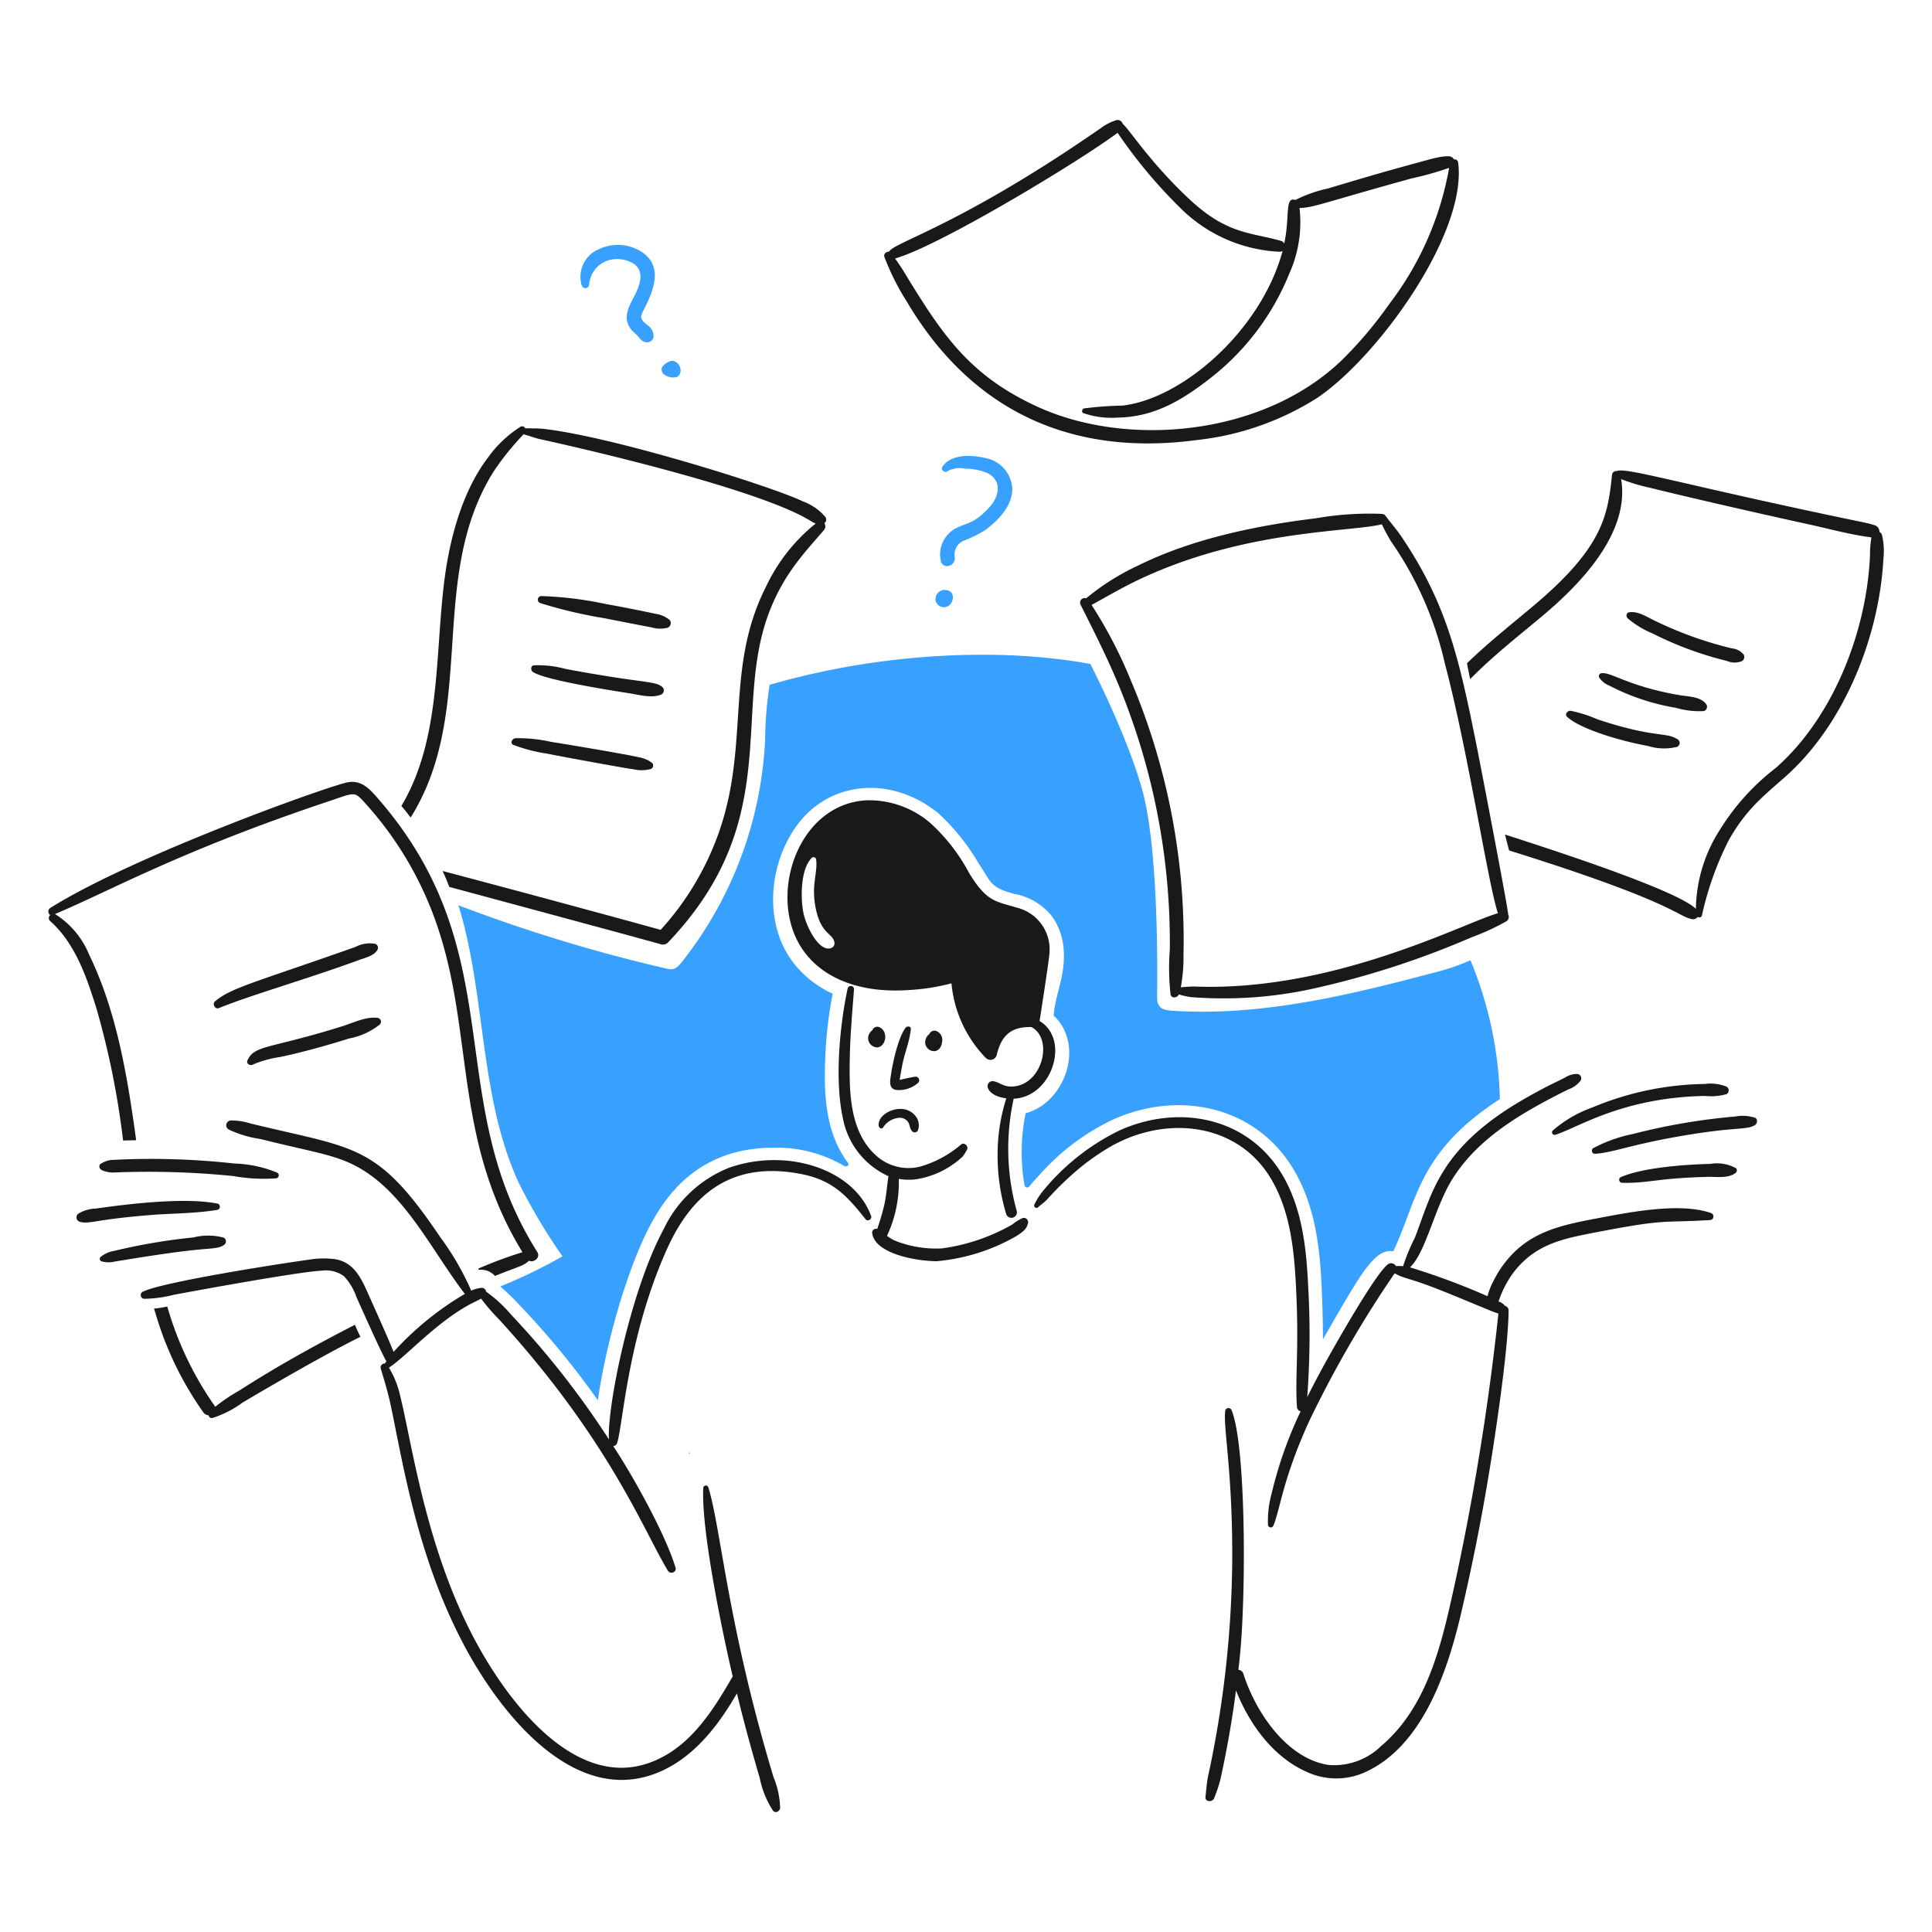<svg viewBox="0 0 400 400" xmlns="http://www.w3.org/2000/svg" id="Page-Not-Found-1--Streamline-Brooklyn" height="400" width="400">
  <desc>
    Page Not Found 1 Streamline Illustration: https://streamlinehq.com
  </desc>
  <path d="M175.578 240.78c-4.672 -6.23 -5.078 -14.14 -4.694 -22.242a85.646 85.646 0 0 1 1.516 -12.8 21.654 21.654 0 0 1 -8.336 -6.674c-6.064 -8.168 -4.902 -20.632 1.284 -28.644 6.62 -8.574 19.038 -10 28.91 -2.07a45.02 45.02 0 0 1 8.424 10.522c2.582 3.754 2.108 4.8 7.314 6.2a12.884 12.884 0 0 1 7.956 4.838 13.716 13.716 0 0 1 2.304 7.4c0.222 4.92 -1.892 9.09 -2.1 12.97 6.514 6.106 2.4 18 -5.8 20.2a39.632 39.632 0 0 0 -0.24 14.902 0.57 0.57 0 0 0 1 0.262c0.646 -0.826 1.564 -1.828 2.262 -2.572a47.4 47.4 0 0 1 15.126 -11.308c14.162 -6.298 30.432 -2.498 37.976 11.512 4.08 7.576 4.832 16.056 5.158 23.4 0.156 3.526 0.262 7.082 0.262 10.6 7.668 -13.19 10.55 -18.864 14.572 -18.214 5.078 -10.79 5.188 -20.572 22.062 -31.506a79.502 79.502 0 0 0 -6.09 -28.736 48.4 48.4 0 0 1 -8.364 2.768c-17.502 4.632 -35.4 8.866 -53.452 7.666 -2.652 -0.176 -3.086 -1.124 -3.06 -3.09 0.144 -11.062 -0.154 -29.954 -2.6 -40.714 -1.834 -8.092 -7.448 -20.6 -11.22 -27.98 -18.454 -3.432 -43.312 -2.39 -66.4 4.314a75.6 75.6 0 0 0 -0.932 11.28 80.414 80.414 0 0 1 -17.282 46.164c-1.22 1.502 -1.762 1.61 -3.264 1.282a327.31 327.31 0 0 1 -42.96 -13.086c5.77 18.652 4.232 39.892 12.62 57.736a122.616 122.616 0 0 0 8.918 14.95 105 105 0 0 1 -12.882 6.238 41.092 41.092 0 0 1 3.818 3.672 170.628 170.628 0 0 1 16.4 19.906c1.4 -10.26 5.726 -26.8 11.076 -36.694 5.452 -10.084 13.6 -15.62 25.442 -15.62a27.486 27.486 0 0 1 14.464 3.782c0.516 0.314 1.146 -0.168 0.812 -0.614Z" fill="#38a1ff" stroke-width="2"></path>
  <path d="M73.484 274.29c-8.032 4.098 -16.378 8.736 -23.986 13.64a35.226 35.226 0 0 0 -4.926 3.322 68.654 68.654 0 0 1 -9.938 -20.75 25.982 25.982 0 0 1 -2.74 0.438c0.088 0.262 0.146 0.554 0.264 0.844a68.688 68.688 0 0 0 9.966 20.664 1.422 1.422 0 0 0 1.078 0.582 0.63 0.63 0 0 0 0.758 0.554 21.332 21.332 0 0 0 6.266 -3.2c6.738 -4 17.546 -10.236 24.4 -13.61 -0.414 -0.822 -0.792 -1.638 -1.142 -2.484Z" fill="#191919" stroke-width="2"></path>
  <path d="M19.974 208.8a171.472 171.472 0 0 1 5.51 27.336c0.902 -0.028 1.8 -0.058 2.71 -0.058 -1.788 -13.016 -3.978 -26.552 -9.706 -38.354a17.982 17.982 0 0 0 -7.052 -8.452c-0.03 0 -0.03 -0.028 -0.058 -0.028 11.13 -4.654 25.814 -13 56.16 -23.17 5.726 -1.92 5.73 -2.276 7.578 -0.32a72.354 72.354 0 0 1 15.826 27.2c7.046 21.832 3.186 43.294 17.224 66.304a87.232 87.232 0 0 0 -9.152 3.4c0.058 0.088 0.088 0.176 0.146 0.262a3.8 3.8 0 0 1 3.322 1.254c4.6 -1.886 5.916 -2.04 7.024 -3.148 1.02 0.466 2.476 -0.64 1.72 -1.836 -19.934 -31.574 -4.982 -61.422 -32.7 -93.554 -1.714 -1.986 -3.47 -4.152 -6.382 -3.7 -3.6 0.558 -44.868 15.388 -61.786 26.084a0.858 0.858 0 0 0 0.058 1.428 0.814 0.814 0 0 0 -0.03 1.252c5.214 4.634 7.558 11.63 9.588 18.1Z" fill="#191919" stroke-width="2"></path>
  <path d="M142.672 300.9c0.118 0 0.118 -0.146 0 -0.146 -0.116 -0.03 -0.116 0.146 0 0.146Z" fill="#191919" stroke-width="2"></path>
  <path d="M138.622 128.336a5.898 5.898 0 0 0 -2.914 -1.254c-1.724 -0.388 -7.112 -1.474 -10.084 -1.982a74.676 74.676 0 0 0 -13.552 -1.69 0.746 0.746 0 0 0 -0.2 1.458 96.848 96.848 0 0 0 13.2 3.118c0.364 0.072 9.532 1.868 9.88 1.924a6.214 6.214 0 0 0 3.264 0.058 1.028 1.028 0 0 0 0.406 -1.632Z" fill="#191919" stroke-width="2"></path>
  <path d="M137.018 142.15c-1.664 -1.236 -3.73 -0.628 -19.876 -3.644a21.558 21.558 0 0 0 -6.644 -0.756c-0.67 0.116 -0.642 1.048 -0.176 1.368 2.524 1.71 16.692 3.896 19.674 4.372 2.04 0.292 4.8 1.138 6.79 0.35a0.95 0.95 0 0 0 0.232 -1.69Z" fill="#191919" stroke-width="2"></path>
  <path d="M135.038 157.976a6.146 6.146 0 0 0 -2.828 -1.2c-1.894 -0.496 -15.73 -2.826 -18.098 -3.176a30.566 30.566 0 0 0 -7.4 -0.758c-0.7 0.074 -1.166 1.05 -0.436 1.37a32.24 32.24 0 0 0 6.878 1.8c2.19 0.45 16.188 3.044 18.04 3.264a7.2 7.2 0 0 0 3.526 -0.058 0.772 0.772 0 0 0 0.318 -1.242Z" fill="#191919" stroke-width="2"></path>
  <path d="M77.652 195.4a6.312 6.312 0 0 0 -4.022 0.642c-21.302 7.52 -25.816 8.474 -29.144 11.308 -0.584 0.524 0.058 1.69 0.816 1.37 6.558 -2.674 18.476 -6.082 29.29 -10.054 1.252 -0.438 2.856 -0.816 3.554 -2.012a0.866 0.866 0 0 0 -0.494 -1.254Z" fill="#191919" stroke-width="2"></path>
  <path d="M78.088 210.726c-2.418 -0.262 -4.954 1.05 -7.228 1.75 -15.03 4.718 -18.23 3.832 -19.642 7.11 -0.262 0.672 0.582 1.108 1.078 0.846a22.746 22.746 0 0 1 5.742 -1.6c3.012 -0.616 8.482 -2 14.2 -3.816a14.522 14.522 0 0 0 6.412 -2.916 0.812 0.812 0 0 0 -0.562 -1.374Z" fill="#191919" stroke-width="2"></path>
  <path d="M361 135.506a3.692 3.692 0 0 0 -2.506 -1.284 77.544 77.544 0 0 1 -15.652 -5.6c-1.69 -0.756 -3.7 -2.214 -5.624 -1.836 -0.496 0.088 -0.622 0.826 -0.262 1.2a19.284 19.284 0 0 0 5.158 3.148 71.812 71.812 0 0 0 15.446 5.712 3.922 3.922 0 0 0 3.09 0.028 1 1 0 0 0 0.35 -1.368Z" fill="#191919" stroke-width="2"></path>
  <path d="M353.154 145.676c-1.078 -1.37 -3.4 -1.456 -5.012 -1.69 -10.738 -1.736 -14.6 -4.914 -16.584 -4.6a0.614 0.614 0 0 0 -0.438 0.932 4.462 4.462 0 0 0 2.07 1.632 46.33 46.33 0 0 0 13.814 4.6 16.864 16.864 0 0 0 5.742 0.672 0.928 0.928 0 0 0 0.408 -1.546Z" fill="#191919" stroke-width="2"></path>
  <path d="M347.354 153.08c-2.43 -1.6 -4.762 -0.2 -16.67 -4.168a27.362 27.362 0 0 0 -5.508 -1.75c-0.612 -0.07 -1.312 0.73 -0.7 1.284 3.216 2.83 12.184 5.19 16.728 6a11.144 11.144 0 0 0 5.946 0.2 0.874 0.874 0 0 0 0.204 -1.566Z" fill="#191919" stroke-width="2"></path>
  <path d="M312.264 189.364c-0.116 -1.758 -5.906 -31.782 -6.412 -34.302 -3.738 -18.662 -6.2 -29.856 -15.65 -43.892 -1.056 -1.57 -2.298 -2.954 -3.41 -4.46a0.644 0.644 0 0 0 -0.554 -0.262 0.824 0.824 0 0 0 -0.262 -0.058 64.222 64.222 0 0 0 -13.464 0.904c-12.31 1.508 -25.6 4.224 -36.8 9.762a49.7 49.7 0 0 0 -10.842 6.82 0.942 0.942 0 0 0 -1.136 1.342c2.448 4.896 4.942 9.8 7.11 14.834a139.342 139.342 0 0 1 11.356 56.482 50.214 50.214 0 0 0 0.146 9.326c0.156 0.93 1.428 0.758 1.718 0.028a18.13 18.13 0 0 0 2.506 0.554 86.534 86.534 0 0 0 24.336 -1.544 181.384 181.384 0 0 0 33.838 -10.87 47.824 47.824 0 0 0 7.2 -3.324 1.066 1.066 0 0 0 0.32 -1.34Zm-64.846 14.892c-1 -0.036 -1.982 0.088 -2.944 0.146a33.682 33.682 0 0 0 0.554 -6.674 137.654 137.654 0 0 0 -10.9 -56.86A94.374 94.374 0 0 0 226 125.246c3.2 -1.748 6.324 -3.588 9.618 -5.158 21.962 -10.472 43.954 -9.89 50.478 -11.542a37.674 37.674 0 0 0 1.894 3.526 72.214 72.214 0 0 1 11.16 25.328c4.758 17.888 9.018 46.028 10.986 51.672 -7.038 1.976 -33.862 16.25 -62.718 15.184Z" fill="#191919" stroke-width="2"></path>
  <path d="M301.888 33.586a0.74 0.74 0 0 0 -0.874 -0.582 1.146 1.146 0 0 0 -0.962 -0.642c-1.726 -0.092 -3.496 0.484 -8.452 1.838 -5.916 1.616 -8.972 2.53 -16.698 4.836A27.84 27.84 0 0 0 268.2 41.4c-1.97 -0.622 -1.332 2.26 -1.952 6.936 -0.094 0.698 -0.234 1.4 -0.35 2.098a1.022 1.022 0 0 0 -0.67 -0.554c-6.428 -1.836 -11.182 -1.318 -19.062 -8.714 -8.122 -7.622 -12.176 -14.182 -13.726 -15.534a1.096 1.096 0 0 0 -1.486 -0.698 10.646 10.646 0 0 0 -2.974 1.544C198.838 46.702 185.05 50.14 184.058 52.122c-0.554 -0.058 -1.164 0.466 -0.962 1.05a51.308 51.308 0 0 0 4.664 9.298c13.662 23.068 34.588 32.024 59.92 28.648a58.246 58.246 0 0 0 25.094 -8.772c12.786 -8.684 31.07 -34.256 29.114 -48.76Zm-14.25 29.35a83.432 83.432 0 0 1 -9.676 11.482c-16.33 15.878 -44.652 18.4 -63.418 9.676 -13.878 -6.446 -19.454 -14.786 -27.252 -27.6 -0.638 -1.05 -1.282 -2 -1.98 -2.972 9.252 -2.62 38.338 -20.224 46.076 -26.026a102.492 102.492 0 0 0 13.552 16.116 31.112 31.112 0 0 0 20 8.51 0.96 0.96 0 0 0 0.612 -0.174c-4.436 16.474 -20.756 30.648 -33.2 32.03a71.502 71.502 0 0 0 -7.928 0.582c-0.4 0.092 -0.552 0.788 -0.144 0.962a17.878 17.878 0 0 0 7.2 0.932c7.504 -0.134 13.286 -3.586 19.294 -8.306a52.042 52.042 0 0 0 16.174 -21.536 25.8 25.8 0 0 0 2.1 -13.554c2.8 -0.036 4.414 -0.91 23.082 -6.09a65.412 65.412 0 0 0 7.898 -2.216 65.024 65.024 0 0 1 -12.39 28.184Z" fill="#191919" stroke-width="2"></path>
  <path d="M133.318 52.472a9.146 9.146 0 0 0 -9.152 -0.962 6.218 6.218 0 0 0 -3.73 7.578 0.788 0.788 0 0 0 1.544 -0.2 5.704 5.704 0 0 1 4.664 -5.158 6.51 6.51 0 0 1 4.634 0.932c2.304 1.686 1.15 4.584 -0.088 6.908 -1.258 2.362 -2.226 4.466 -0.496 6.674 0.418 0.532 1.18 1.054 1.6 1.632 1.268 1.734 3.048 0.95 3.03 -0.38a2.8 2.8 0 0 0 -1.34 -2.214c-1.856 -1.552 -1.342 -1.77 -0.176 -4.2 1.826 -3.788 3.012 -7.842 -0.49 -10.61Z" fill="#38a1ff" stroke-width="2"></path>
  <path d="M139 74.71a3.4 3.4 0 0 0 -1.952 1.34 1.336 1.336 0 0 0 0.292 1.342 3.078 3.078 0 0 0 2.856 0.64c1.456 -0.878 0.496 -3.432 -1.196 -3.322Z" fill="#38a1ff" stroke-width="2"></path>
  <path d="M203.934 94.82c-1.512 -0.364 -6.662 -1.304 -8.8 1.778 -0.494 0.712 0.506 1.448 1.166 0.902a5.14 5.14 0 0 1 3.498 -0.466 12.054 12.054 0 0 1 4.75 0.962c2.832 1.522 2.472 4.63 0.322 7 -3.168 3.484 -4.634 3.178 -7 4.4a6.132 6.132 0 0 0 -3.088 6.732 1.302 1.302 0 0 0 1.572 1.05 1.622 1.622 0 0 0 1.312 -1.836 3.132 3.132 0 0 1 1.866 -3.4 24.984 24.984 0 0 0 4.488 -2.216c3.6 -2.738 5.434 -5.4 5.566 -8.336a6.788 6.788 0 0 0 -5.652 -6.57Z" fill="#38a1ff" stroke-width="2"></path>
  <path d="M195.278 122.156a1.908 1.908 0 0 0 -1.544 2.274 1.75 1.75 0 0 0 2.128 1.224c1.738 -0.408 2.264 -3.724 -0.584 -3.498Z" fill="#38a1ff" stroke-width="2"></path>
  <path d="M170.884 107.03a11.268 11.268 0 0 0 -4.662 -3.23c-6.328 -3.054 -38.614 -13.2 -53.422 -14.98 -1.31 -0.158 -2.6 -0.116 -3.876 -0.146a0.342 0.342 0 0 0 -0.176 0.03 0.702 0.702 0 0 0 -1.078 -0.292 24.386 24.386 0 0 0 -6.644 6.324c-5.214 6.866 -7.8 16.318 -8.948 24.86 -2.078 15.56 -0.642 33.32 -8.976 47.268 0.67 0.758 1.282 1.574 1.924 2.39 13.924 -22.28 3.322 -49.428 17.136 -71.578a56.6 56.6 0 0 1 6.296 -7.812 0.556 0.556 0 0 0 0.262 0.146c0.964 0.252 1.924 0.638 2.914 0.874 0.2 0.048 36.352 7.852 52.11 14.864 3.578 1.6 4.15 2.262 5.13 2.652a36.74 36.74 0 0 0 -10.26 13.028c-9.236 18.168 -2.444 34.83 -11.452 55.142a59.156 59.156 0 0 1 -10.376 15.942q-22.556 -6.2 -45.146 -12.182c0.496 1.078 0.962 2.186 1.37 3.292 2.478 0.67 39.876 10.748 43.864 11.892a1.458 1.458 0 0 0 1.4 -0.35C162.858 169.43 151.116 146.58 159.6 125.858c3.142 -7.672 7.4 -11.882 11.016 -16.146a1.142 1.142 0 0 0 0.058 -1.37 0.962 0.962 0 0 0 0.21 -1.312Z" fill="#191919" stroke-width="2"></path>
  <path d="M389.642 110.762a1.06 1.06 0 0 0 -0.524 -0.642 1.4 1.4 0 0 0 -0.962 -1.37c-1.784 -0.56 -1.688 -0.422 -13.172 -2.884 -28.63 -6.142 -38.634 -9.128 -40.22 -8.336a0.908 0.908 0 0 0 -1.02 0.786c-0.864 8.8 -2.146 15.352 -16.73 27.514 -4.482 3.736 -9.092 7.43 -13.29 11.482 0.2 1.108 0.438 2.186 0.642 3.294 5.146 -5.146 9.164 -8.218 14.98 -13.086 8.4 -7.026 18.116 -17.494 16.292 -28.328a37.8 37.8 0 0 0 5.77 1.748c9.6 2.38 26.182 6.126 32.876 7.578 4.346 0.942 8.742 2.186 13.172 2.738a20.858 20.858 0 0 0 -0.29 3.644c-0.664 15.878 -7.652 33.726 -19.586 44.154a47.854 47.854 0 0 0 -11.454 12.678 31.08 31.08 0 0 0 -5.012 16.438c-4.14 -4.142 -33.968 -13.576 -39.52 -15.39 0.262 1.08 0.554 2.186 0.846 3.294 34.678 10.836 34.8 13.68 37.886 14.222a1.134 1.134 0 0 0 1.166 -0.466 0.552 0.552 0 0 0 0.876 -0.292 64.878 64.878 0 0 1 5.6 -15.678c3.548 -6.2 6.816 -8.776 11.512 -12.912 12.564 -11.064 19.632 -29.48 20.46 -45.262a14.298 14.298 0 0 0 -0.298 -4.924Z" fill="#191919" stroke-width="2"></path>
  <path d="M181.96 212.622a1.1 1.1 0 0 0 -1.342 0.67 1.812 1.812 0 0 0 -0.466 0.466 1.904 1.904 0 0 0 1.458 3.09c1.802 -0.076 2.472 -3.39 0.35 -4.226Z" fill="#191919" stroke-width="2"></path>
  <path d="M192.422 214.078a2.2 2.2 0 0 0 -0.874 1.778 1.872 1.872 0 0 0 1.866 1.778c1.078 -0.044 1.588 -1.108 1.66 -2.07a1.968 1.968 0 0 0 -1.282 -2.126 1.118 1.118 0 0 0 -1.37 0.64Z" fill="#191919" stroke-width="2"></path>
  <path d="M186.8 220.548c0.472 -2.516 1.54 -4.954 1.778 -7.49 0.056 -0.612 -0.758 -0.67 -1.078 -0.292 -1.582 2.124 -2.676 7.298 -3.062 9.91 -0.18 1.224 -0.466 2.8 1.224 3a6.046 6.046 0 0 0 4.43 -1.486 0.756 0.756 0 0 0 -0.552 -1.282 28.426 28.426 0 0 0 -3.266 0.698c-0.002 -0.206 0.484 -2.848 0.526 -3.058Z" fill="#191919" stroke-width="2"></path>
  <path d="M182.8 233.488a4.338 4.338 0 0 1 3.2 -2.04 2.046 2.046 0 0 1 2.098 1c0.306 0.62 0.264 1.252 0.758 1.778a0.748 0.748 0 0 0 1.166 -0.146 3.036 3.036 0 0 0 -0.554 -3.118 3.908 3.908 0 0 0 -3.176 -1.37c-1.836 0 -4.576 1.37 -4.372 3.526 0.068 0.37 0.592 0.72 0.88 0.37Z" fill="#191919" stroke-width="2"></path>
  <path d="M211.774 252.17a8.508 8.508 0 0 0 -2.128 1.312 39.97 39.97 0 0 1 -14.63 4.984 22.94 22.94 0 0 1 -9.8 -1.632 8.92 8.92 0 0 1 -1.574 -0.962 26.152 26.152 0 0 0 2.448 -11.8 11.696 11.696 0 0 0 3.73 0.058 18.2 18.2 0 0 0 9.502 -4.692 10.25 10.25 0 0 0 0.844 -1.34c0.468 -0.7 -0.46 -1.682 -1.164 -1.166a22.356 22.356 0 0 1 -8.628 4.634 9.976 9.976 0 0 1 -8.83 -2.186c-5.77 -5.014 -5.734 -13.582 -5.6 -20.576 0.092 -4.664 0.52 -9.356 0.874 -14.018a0.67 0.67 0 0 0 -1.312 -0.176c-1.698 7.86 -2.7 19.218 -1 26.872a16.498 16.498 0 0 0 9.442 12.036c-0.32 1.982 -0.426 4.024 -0.874 5.974a49.688 49.688 0 0 1 -1.458 4.956 0.8 0.8 0 0 0 -1.048 0.758c0.39 4.164 8.484 5.852 13.318 5.916a40.092 40.092 0 0 0 16.614 -5.246c0.964 -0.636 2.04 -1.312 2.302 -2.506a0.9 0.9 0 0 0 -1.028 -1.2Z" fill="#191919" stroke-width="2"></path>
  <path d="M322 234.946c4.71 -1.45 13.788 -7.704 30.982 -8.044a11.934 11.934 0 0 0 4.488 -0.378 0.9 0.9 0 0 0 0 -1.546 8.916 8.916 0 0 0 -4.488 -0.554 62.326 62.326 0 0 0 -23.316 4.868 25.426 25.426 0 0 0 -8.19 4.78 0.528 0.528 0 0 0 0.524 0.874Z" fill="#191919" stroke-width="2"></path>
  <path d="M363.354 231.42a8.222 8.222 0 0 0 -4.05 -0.262A129.07 129.07 0 0 0 338 234.8a29.732 29.732 0 0 0 -8.13 2.914 0.634 0.634 0 0 0 0.32 1.166c3.498 -0.186 6.768 -1.674 16.496 -3.438 12.622 -2.29 14.788 -1.366 16.67 -2.508 0.49 -0.298 0.61 -1.252 -0.002 -1.514Z" fill="#191919" stroke-width="2"></path>
  <path d="M359.4 241.854a8.236 8.236 0 0 0 -5.362 -0.876c-5.05 0.112 -13.66 0.72 -18.36 2.682a0.626 0.626 0 0 0 0.146 1.224c5.456 0.13 7.328 -0.974 17.778 -1.224 1.778 -0.042 4.138 0.35 5.654 -0.758a0.662 0.662 0 0 0 0.144 -1.048Z" fill="#191919" stroke-width="2"></path>
  <path d="M354.262 251.15c-6.372 -2.224 -16.526 -0.25 -23.666 1.108 -7.312 1.39 -13.668 2.702 -18.536 8.568a21.8 21.8 0 0 0 -2.826 4.342 13.216 13.216 0 0 0 -1.254 3.2 143.426 143.426 0 0 0 -16.058 -5.974c3.232 -2.972 5.128 -12.412 8.714 -18.186 5.454 -8.788 14.824 -14.04 24.102 -18.682a5.228 5.228 0 0 0 2.536 -1.836 0.904 0.904 0 0 0 -0.758 -1.34 4.54 4.54 0 0 0 -2.506 0.758c-2.544 1.294 -3.452 1.6 -7.84 4.08 -18.246 10.316 -19.652 19.886 -23.258 29.114a39.812 39.812 0 0 0 -2.418 5.858 8.456 8.456 0 0 0 -1.488 -0.028 1.136 1.136 0 0 0 -1.514 -0.466c-2.454 1.486 -11.332 17.3 -12.736 19.818q-2.148 3.844 -4.11 7.782a174.272 174.272 0 0 0 0.2 -22.908c-0.358 -7.578 -1.152 -15.368 -4.8 -22.15 -6.952 -12.892 -21.756 -15.77 -34.188 -10.2a46.886 46.886 0 0 0 -16.146 12.852 13.6 13.6 0 0 0 -1.544 2.506 0.484 0.484 0 0 0 0.758 0.584c0.578 -0.53 1.282 -1 1.836 -1.574a63.494 63.494 0 0 1 5.362 -5.334 47.586 47.586 0 0 1 8.22 -5.888c11.458 -6.3 26.012 -4.6 32.846 6.966 3.666 6.212 4.626 13.552 5.042 20.664 0.836 14.348 -0.154 19.974 0.29 26.55a1 1 0 0 0 0.758 0.874 84.742 84.742 0 0 0 -6 17 21.238 21.238 0 0 0 -0.758 6.47 0.582 0.582 0 0 0 1.138 0.146c1.356 -3.24 1.948 -9.688 7.4 -21.6a230.912 230.912 0 0 1 17.69 -30.6c2.43 1.364 2.742 0.716 11.25 4.2 8.09 3.312 9.442 3.952 10.23 4.11a529.524 529.524 0 0 1 -8.83 55.084c-2.738 12.45 -5.482 26.02 -15.448 34.478a13.976 13.976 0 0 1 -10.724 3.934c-8.422 -1.118 -15.078 -10.422 -17.778 -18.828a1.17 1.17 0 0 0 -1.05 -0.874c0.176 -1.544 0.34 -3.09 0.466 -4.634 1.158 -14.064 0.95 -42.248 -1.864 -49.08a0.686 0.686 0 0 0 -1.342 0.176c-0.412 3.522 1.586 12.778 1.458 31.272a218.88 218.88 0 0 1 -4.954 44.096c-0.334 1.482 -0.4 2.944 -0.584 4.458 -0.136 1.108 1.484 1.164 1.8 0.262a30.896 30.896 0 0 0 1.282 -3.818c1.336 -6.076 2.444 -12.314 3.234 -18.478 2.8 7.054 7.766 13.904 14.8 16.934a14.46 14.46 0 0 0 11.8 0.058c11.73 -5.218 17 -20.2 19.934 -32.642 2.298 -9.764 4.262 -19.642 5.888 -29.522 1.28 -7.776 3.958 -25.36 4.022 -33.518a0.966 0.966 0 0 0 -0.758 -0.932 2.892 2.892 0 0 0 -1.312 -0.904 20.826 20.826 0 0 1 3.236 -6.2c4.496 -5.668 9.92 -6.77 16.844 -8.104 15.226 -2.93 13.356 -1.91 23.812 -2.564a0.75 0.75 0 0 0 0.1 -1.438Z" fill="#191919" stroke-width="2"></path>
  <path d="M151.038 241.736a25.286 25.286 0 0 0 -13.524 12.532c-7.162 13.184 -11.918 37.662 -11.424 43.776A179.542 179.542 0 0 0 105.834 272.2a28.8 28.8 0 0 0 -5.188 -4.78 0.92 0.92 0 0 0 -0.99 -0.786 7.09 7.09 0 0 0 -2.098 0.582 56.174 56.174 0 0 0 -6.412 -11.074c-13.158 -19.558 -17.508 -18.218 -39.316 -23.548a13.08 13.08 0 0 0 -4 -0.612 1 1 0 0 0 -0.494 1.864 23.166 23.166 0 0 0 6.616 1.982c10.462 2.616 14.664 3.116 19.06 5.246 10.432 5.102 16 17.324 23.228 26.814a63.102 63.102 0 0 0 -14.748 12c-1.574 -3.846 -3.322 -7.636 -5.012 -11.454 -1.516 -3.38 -2.944 -7 -7.024 -7.722a18.062 18.062 0 0 0 -5.45 0.086c-5.384 0.728 -30.62 4.63 -34.506 6.676a0.776 0.776 0 0 0 0.378 1.428 26.356 26.356 0 0 0 6.178 -0.846c4.622 -0.858 25.916 -4.774 30.6 -4.984a6.422 6.422 0 0 1 4.546 1.136 12.158 12.158 0 0 1 2.6 4.344c0.3 0.66 5.66 12.712 6.2 13.26 -0.086 0.146 -0.174 0.262 -0.262 0.4 -0.028 0.03 -0.028 0.058 -0.058 0.088a0.836 0.836 0 0 0 -0.874 0.962c0.67 2.272 1.368 4.488 1.894 6.8 2.442 11.118 5.2 30.474 14.4 48.672 7.54 15.026 22.14 33.45 38.47 29.144 8.744 -2.332 14.63 -9.706 19 -17.282 1.4 5.824 3.078 11.926 4.722 17.514a19.288 19.288 0 0 0 2.768 6.8c0.524 0.612 1.4 0.058 1.458 -0.612a17.912 17.912 0 0 0 -1.37 -6.354c-9.512 -31.566 -10.886 -51.558 -13.494 -60a0.536 0.536 0 0 0 -1.05 0.146c-0.456 8.84 4.072 30.362 6.092 39 -4.11 7.112 -8.86 14.718 -16.904 17.75 -15.438 5.892 -29.6 -11.952 -37.13 -26.55 -9.584 -18.632 -12.378 -39.426 -14.746 -49.022a19.57 19.57 0 0 0 -2.4 -6.12c0.028 -0.03 0.058 -0.03 0.086 -0.058 3.3 -2.07 9.942 -9.572 17.108 -13.262 0.65 -0.334 1.282 -0.612 1.894 -0.962a39.956 39.956 0 0 0 3.702 4.286c22.83 24.986 29.986 43.83 34.974 52.052 0.494 0.816 1.894 0.29 1.574 -0.672 -2.174 -7.178 -9.2 -19.578 -12.882 -25.122a1 1 0 0 0 0.758 -0.554c1.216 -3.234 2.082 -21.788 10.316 -40.16 5.43 -12.148 13.986 -18.2 27.542 -15.68 6.722 1.228 9.718 4.478 13.64 9.442 0.436 0.526 1.34 -0.058 1.136 -0.67 -3.532 -9.776 -17.414 -14.188 -29.328 -10.052Z" fill="#191919" stroke-width="2"></path>
  <path d="M57.4 242.786a25.374 25.374 0 0 0 -8.888 -1.894 155.568 155.568 0 0 0 -25.502 -0.73 4.888 4.888 0 0 0 -2.04 0.73c-0.67 0.262 -0.412 1.176 0.174 1.4a5.696 5.696 0 0 0 2.274 0.466 176.2 176.2 0 0 1 24.89 0.73 35.572 35.572 0 0 0 8.946 0.466 0.64 0.64 0 0 0 0.146 -1.168Z" fill="#191919" stroke-width="2"></path>
  <path d="M45.04 249.2c-6.658 -1.366 -18.488 0.06 -25.2 1.02a7.4 7.4 0 0 0 -3.556 1.02 0.95 0.95 0 0 0 0.232 1.72c1.988 0.546 2.842 -0.432 14.252 -1.37 4.75 -0.4 9.588 -0.322 14.282 -1.108a0.668 0.668 0 0 0 -0.01 -1.282Z" fill="#191919" stroke-width="2"></path>
  <path d="M46.35 256.25a12.334 12.334 0 0 0 -6.266 -0.058 121.588 121.588 0 0 0 -16.466 2.8 5.73 5.73 0 0 0 -2.828 1.282 0.538 0.538 0 0 0 0.234 0.874 5.436 5.436 0 0 0 2.8 0.03c0.874 -0.118 9.884 -1.68 16.262 -2.36 3.692 -0.4 5.076 -0.256 6.266 -1.05a0.886 0.886 0 0 0 -0.002 -1.518Z" fill="#191919" stroke-width="2"></path>
  <path d="M217.8 214.282a6.09 6.09 0 0 0 -2.566 -2.884c0.126 -0.776 2.106 -13.508 2.07 -14.34a8.914 8.914 0 0 0 -6.82 -9.152c-4.454 -1.348 -6.184 -1.186 -9.85 -7.168a37.86 37.86 0 0 0 -8.162 -10.464 19.434 19.434 0 0 0 -13.114 -4.576c-14.542 0.8 -20.74 20.58 -12.912 31.272 4.826 6.6 13.4 8.57 21.51 8.016a43.4 43.4 0 0 0 9.034 -1.4 25.482 25.482 0 0 0 7.14 15.476 1.35 1.35 0 0 0 2.216 -0.582c0.95 -4.042 2.934 -5.972 7.228 -5.83 4.368 2.382 2.416 10.946 -2.886 12.154 -2.862 0.652 -3.664 -0.882 -5.188 -0.962a1.022 1.022 0 0 0 -1 1.282c0.4 1.44 2.378 2.11 3.846 2.274a37.932 37.932 0 0 0 -1.8 11.19 41.906 41.906 0 0 0 1.778 12.766 1.136 1.136 0 0 0 2.186 -0.612 48.2 48.2 0 0 1 -0.642 -23.258c6.76 -0.354 10.144 -8.532 7.932 -13.202ZM172.022 196.3c-2.48 0.818 -5.168 -4.532 -5.714 -7.46 -0.6 -3.2 -0.516 -8.978 1.75 -11.222a0.544 0.544 0 0 1 0.904 0.264c0.4 2.752 -1.056 5.278 -0.088 10.112 1.136 5.678 3.722 5.156 3.904 7.316a1.06 1.06 0 0 1 -0.756 0.99Z" fill="#191919" stroke-width="2"></path>
</svg>